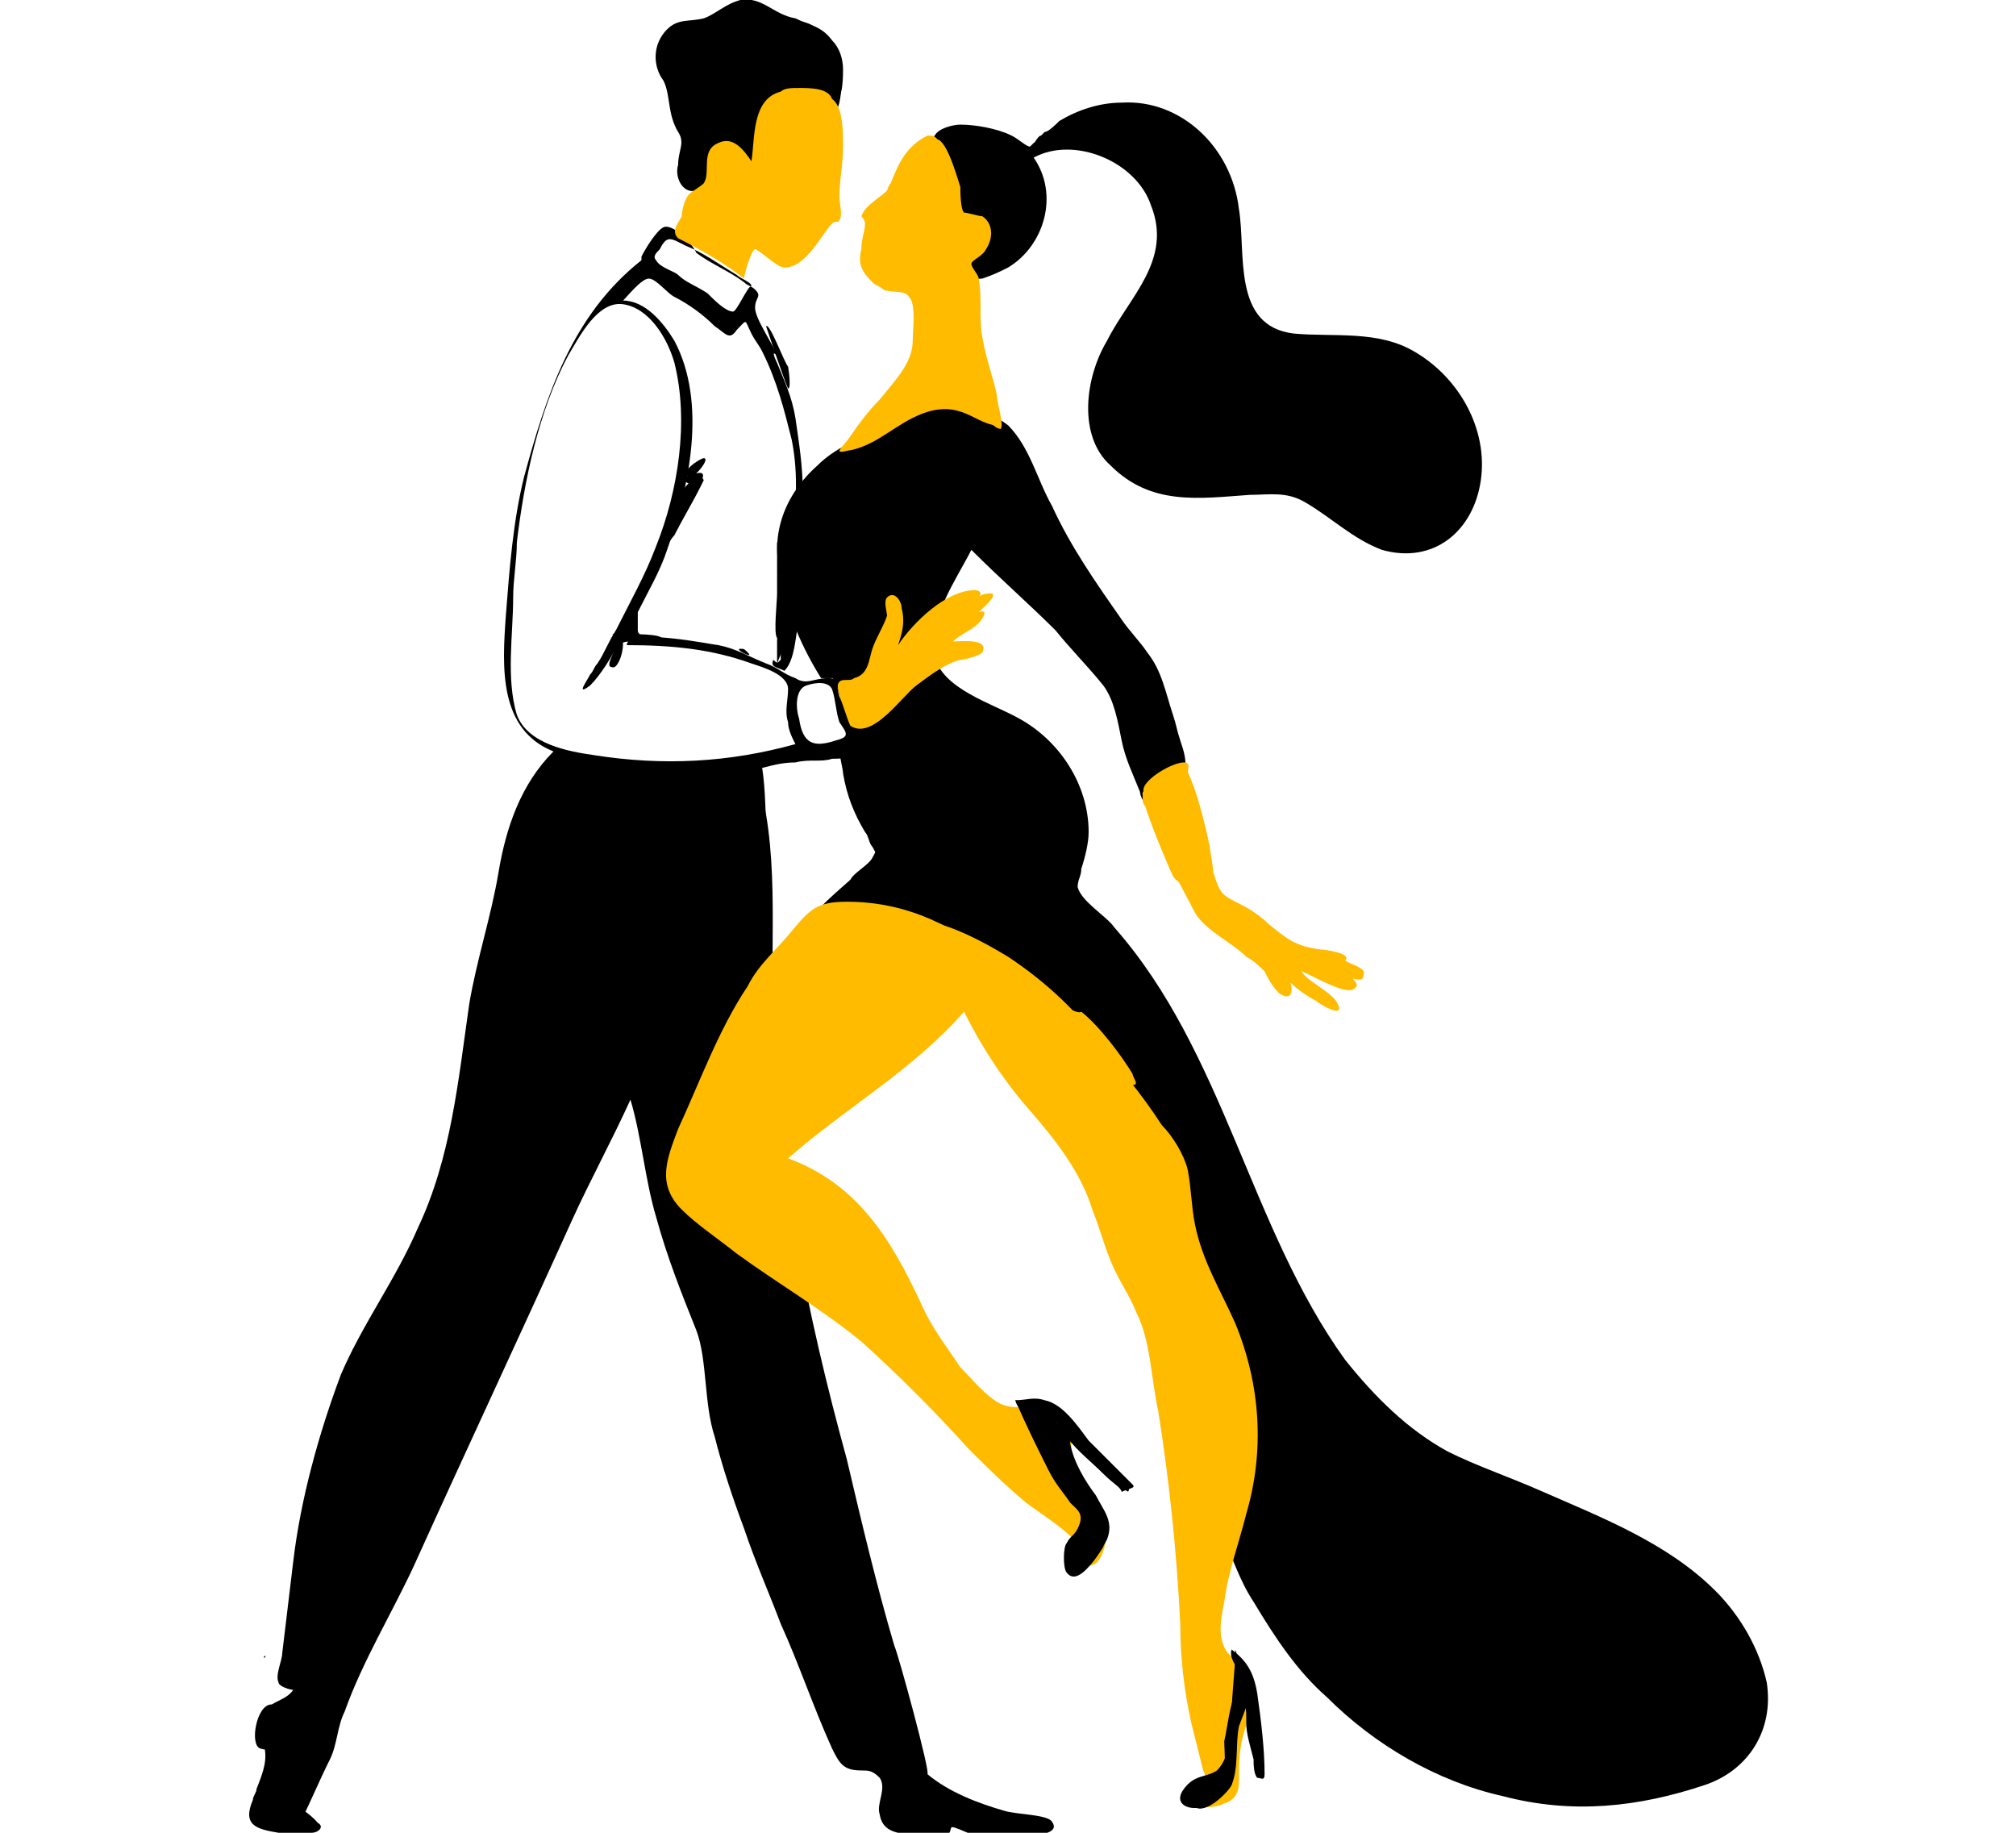 <?xml version="1.0" encoding="utf-8"?>
<!-- Generator: Adobe Illustrator 24.1.0, SVG Export Plug-In . SVG Version: 6.00 Build 0)  -->
<svg version="1.1" id="Layer_1" xmlns="http://www.w3.org/2000/svg" xmlns:xlink="http://www.w3.org/1999/xlink" x="0px" y="0px"
	 width="55px" height="50px" viewBox="0 0 55 50" style="enable-background:new 0 0 55 50;" xml:space="preserve">
<style type="text/css">
	.st0{fill:#FFBB00;}
</style>
<g>
	<g>
		<path d="M30.6,2.8c-0.6,0-1.2,0.2-1.7,0.5c-0.1,0.1-0.3,0.3-0.4,0.3c0,0,0,0,0,0c0,0,0,0,0,0c0,0-0.1,0.1-0.1,0.1
			c-0.1,0-0.2,0.3-0.3,0.3c-0.1,0-0.3-0.2-0.5-0.3c-0.4-0.2-1-0.3-1.4-0.3c-0.2,0-0.6,0.1-0.7,0.3c-0.1,0.1,0,0.1,0,0.2
			C25.6,5,26,6.2,26.3,7.3C26,7.2,26,7.4,26.2,7.6c0.2,0.1,0.4,0,0.6,0c0.3-0.1,0.5-0.2,0.7-0.3c1-0.6,1.4-2,0.7-3
			c1.1-0.6,2.8,0.1,3.2,1.3c0.6,1.5-0.6,2.5-1.2,3.7c-0.6,1-0.8,2.6,0.1,3.4c1.1,1.1,2.4,0.9,3.8,0.8c0.5,0,1-0.1,1.5,0.2
			c0.7,0.4,1.3,1,2.1,1.3c1.4,0.4,2.5-0.5,2.7-1.9c0.2-1.4-0.6-2.8-1.8-3.5c-1-0.6-2.2-0.4-3.3-0.5c-1.7-0.2-1.3-2.2-1.5-3.4
			C33.6,4,32.2,2.7,30.6,2.8L30.6,2.8z M28.6,3.5C28.6,3.5,28.6,3.5,28.6,3.5C28.6,3.5,28.6,3.5,28.6,3.5L28.6,3.5z"/>
		<path d="M28.6,3.5C28.6,3.5,28.6,3.5,28.6,3.5L28.6,3.5z"/>
		<path d="M28.6,3.5C28.6,3.5,28.6,3.5,28.6,3.5L28.6,3.5z"/>
		<path d="M28.4,3.7C28.4,3.7,28.4,3.7,28.4,3.7L28.4,3.7z"/>
		<path d="M28.8,3.5c-0.2,0.2-0.4,0.3-0.6,0.4c-0.1,0.1-0.5,0.5-0.2,0.3c0.2-0.1,0.4-0.3,0.5-0.4C28.7,3.8,28.9,3.5,28.8,3.5
			L28.8,3.5z M28.7,3.7C28.7,3.7,28.7,3.7,28.7,3.7L28.7,3.7z M28.5,3.9C28.5,3.9,28.5,3.9,28.5,3.9L28.5,3.9z"/>
		<path d="M20.2,0c-0.4,0.1-0.7,0.4-1,0.5c-0.4,0.1-0.7,0-1,0.3c-0.4,0.4-0.4,1-0.1,1.4c0.2,0.4,0.1,0.9,0.4,1.4
			c0.2,0.3,0,0.5,0,0.9c-0.1,0.3,0.1,0.8,0.5,0.7c0.1,0,0.2-0.1,0.3-0.2c0.2-0.1,0.5-0.1,0.7-0.3c0.5-0.2,1-0.7,1.5-1
			c0.6-0.3,1.1-0.5,1.3-1.1c0.2,0.2,0.2-0.6,0.2-0.7c0-0.3-0.1-0.6-0.3-0.8c-0.3-0.4-0.6-0.4-1-0.6C21.1,0.4,20.8-0.1,20.2,0L20.2,0
			z"/>
		<path d="M22.9,2.3C22.9,2.3,22.9,2.3,22.9,2.3L22.9,2.3z"/>
		<path d="M22.9,2.3C22.9,2.3,22.9,2.3,22.9,2.3L22.9,2.3z"/>
		<path d="M21.7,0.6c-0.3,0,0,0.1,0,0.2c0.2,0.1,0.5,0.2,0.7,0.4c0.1,0.1,0.1,0.1,0,0c0.3,0.3,0.4,0.7,0.3,1.1c0,0,0,0,0,0
			c0,0.1-0.2,0.9-0.1,0.9C23,3.2,23,2,22.9,1.8C22.8,1.3,22.3,0.5,21.7,0.6L21.7,0.6z"/>
		<path d="M7.2,45.2C7.2,45.3,7.3,45.1,7.2,45.2L7.2,45.2z"/>
		<path d="M18.1,6.2c-0.2,0.1-0.5,0.6-0.6,0.8c0,0.1,0,0.1,0,0.1c-1.9,1.5-2.6,3.7-3.2,5.9c-0.3,1.2-0.4,2.5-0.5,3.8
			c-0.1,1.4-0.2,3.1,1.3,3.7c-0.9,0.9-1.3,2.1-1.5,3.3c-0.2,1.2-0.6,2.4-0.8,3.6c-0.3,2.1-0.5,4.2-1.4,6.1c-0.6,1.4-1.5,2.6-2.1,4
			c-0.6,1.6-1.1,3.4-1.3,5.1c-0.1,0.8-0.2,1.7-0.3,2.5c0,0.2-0.2,0.6-0.1,0.8c0,0.1,0.3,0.2,0.4,0.2c-0.2,0.3-0.6,0.3-0.8,0.6
			c-0.1,0.3-0.1,0.7,0,0.9c0.1,0.4,0,0.7-0.2,1.2c0,0.1-0.1,0.2-0.1,0.3C6.6,49.8,7,49.9,7.6,50c0.2,0,0.7,0.1,0.9,0
			c0.2,0,0.4-0.2,0.1-0.3c-0.1,0-0.3,0-0.4,0c0.3-0.6,0.5-1.1,0.8-1.7c0.2-0.4,0.2-0.9,0.4-1.3c0.5-1.4,1.3-2.7,1.9-4
			c1.4-3.1,2.9-6.3,4.3-9.4c0.5-1.1,1.1-2.2,1.6-3.3c0.3,1,0.4,2.2,0.7,3.2c0.3,1.1,0.7,2.1,1.1,3.1c0.3,0.8,0.2,2,0.5,2.9
			c0.2,0.8,0.5,1.7,0.8,2.5c0.3,0.9,0.7,1.8,1,2.6c0.5,1.1,0.9,2.3,1.4,3.4c0.2,0.4,0.3,0.6,0.8,0.6c0.2,0,0.3,0,0.5,0.2
			c0.2,0.3-0.1,0.7,0,1c0.1,0.6,0.7,0.5,1.2,0.6c0.1,0,0.5,0.1,0.6,0c0.3-0.2-0.1-0.4,0.6-0.1c0.5,0.2,0.9,0.1,1.3,0.1
			c0.2,0,1.3,0,1-0.4c-0.1-0.2-1-0.2-1.3-0.3c-0.7-0.2-1.5-0.5-2.1-1c0.1,0-0.8-3.3-0.9-3.5c-0.5-1.7-0.9-3.4-1.3-5.1
			c-1.1-4-1.9-8-2-12.1c-0.1-2.2,0.2-4.6-0.5-6.7c0.4-0.1,0.7-0.2,1.1-0.2c0.4-0.1,0.7,0,1-0.1c0.2,0,0.5,0,0.6-0.2
			c0.3-0.2,0-0.5-0.1-0.7C23,19.4,23,19.2,22.9,19c-0.1-0.3,0-0.5-0.3-0.5c-0.4,0-0.6,0.2-0.9,0c-0.3-0.1-0.5-0.3-0.8-0.4
			c-0.5-0.2-0.8-0.4-1.3-0.5c-0.1,0-2.5-0.5-2.5,0c1.2,0,2.3,0.1,3.4,0.5c0.3,0.1,1,0.3,1,0.7c0,0.3-0.1,0.6,0,0.9
			c0,0.2,0.1,0.4,0.2,0.6c-1.8,0.5-3.6,0.6-5.5,0.3c-0.7-0.1-1.8-0.3-2.1-1.1c-0.3-1-0.1-2.2-0.1-3.2c0-0.5,0.1-1,0.1-1.5
			c0,0,0,0,0,0c0.2-1.7,0.6-3.6,1.4-5.1c0.3-0.5,0.8-1.5,1.5-1.4c0.7,0.1,1.2,0.9,1.4,1.6c0.4,1.6,0.1,3.5-0.5,5
			c-0.3,0.8-0.7,1.5-1.1,2.3c-0.2,0.3-0.3,0.6-0.5,0.9c-0.1,0.1-0.1,0.2-0.2,0.3c-0.1,0.2-0.4,0.6,0,0.3c0.3-0.3,0.6-0.8,0.8-1.2
			c0.2-0.3,0.3-0.5,0.5-0.8c0.3-0.6,0.6-1.1,0.8-1.7c0.6-1.7,1.1-4,0.2-5.7c-0.3-0.5-0.8-1.1-1.4-1.1c0,0,0,0,0,0
			c0.1-0.1,0.5-0.6,0.7-0.6c0.2,0,0.5,0.4,0.7,0.5c0.4,0.2,0.8,0.5,1.1,0.8c0.3,0.2,0.4,0.4,0.6,0.1c0.3-0.3,0.2-0.3,0.4,0.1
			c0.1,0.2,0.2,0.3,0.3,0.5c0.4,0.8,0.6,1.6,0.8,2.4c0.2,1,0.1,1.9,0,2.9c0,0.4-0.1,0.8-0.1,1.2c-0.1,0.5-0.3,0.9-0.3,1.4
			c0,0.2,0,0.4,0,0.6c0.6-1.4,0.8-3.2,0.7-4.7c0-0.7-0.1-1.3-0.2-2c-0.1-0.6-0.3-1-0.5-1.5c0,0-0.2-0.4,0-0.2
			c-0.1-0.3-0.6-1-0.6-1.3c0-0.3,0.2-0.3,0-0.5c-0.1-0.1-0.2-0.1-0.3-0.2c-0.4-0.3-0.9-0.5-1.3-0.8C18.8,6.5,18.3,6.1,18.1,6.2
			L18.1,6.2z M20,8.5c-0.2,0-0.5-0.3-0.7-0.5c-0.3-0.2-0.6-0.3-0.8-0.5c-0.1-0.1-0.5-0.2-0.6-0.4c-0.1-0.1,0-0.2,0.1-0.3
			c0.2-0.4,0.3-0.3,0.7-0.1c0.5,0.2,0.9,0.5,1.4,0.8c0.1,0.1,0.4,0.2,0.4,0.3C20.4,7.8,20.1,8.5,20,8.5L20,8.5z M21.8,19.6
			c-0.1-0.3-0.1-0.8,0.2-0.9c0.3-0.1,0.6-0.1,0.7,0.1c0.1,0.3,0.1,0.6,0.2,0.9c0.2,0.3,0.3,0.4-0.1,0.5
			C22.2,20.4,21.9,20.3,21.8,19.6L21.8,19.6z M7.9,43.3C7.9,43.3,7.9,43.3,7.9,43.3C7.9,43.3,7.9,43.3,7.9,43.3L7.9,43.3z M6.9,48.9
			C6.9,48.9,6.9,48.9,6.9,48.9C6.9,48.9,6.9,48.9,6.9,48.9L6.9,48.9z"/>
		<polygon points="15.3,10.4 15.3,10.4 15.3,10.4 		"/>
		<polygon points="18.6,6.8 18.6,6.8 18.6,6.8 		"/>
		<path d="M14.1,19.7C14.1,19.7,14.1,19.7,14.1,19.7L14.1,19.7z"/>
		<path d="M21.1,9.4C21.1,9.4,21.1,9.4,21.1,9.4L21.1,9.4z"/>
		<path d="M17.5,7C17.5,7,17.5,7,17.5,7L17.5,7z"/>
		<path d="M6.9,48.8C6.9,48.8,6.9,48.8,6.9,48.8L6.9,48.8z"/>
		<path d="M6.9,48.8C6.9,48.8,6.9,48.8,6.9,48.8L6.9,48.8z"/>
		<path d="M6.9,48.8C6.9,48.8,6.9,48.8,6.9,48.8L6.9,48.8z"/>
		<path d="M6.9,48.8C6.9,48.8,6.9,48.8,6.9,48.8L6.9,48.8z"/>
		<path d="M7.8,49.2c-0.1,0-0.2-0.1-0.2,0c-0.1,0.2,0.1,0.2,0.2,0.3c0.1,0.1,0.3,0.2,0.4,0.3c0,0,0.5,0.1,0.5,0.1
			C8.9,49.8,8,49.1,7.8,49.2L7.8,49.2z"/>
		<path d="M7.4,46.5c-0.4,0-0.6,1.1-0.3,1.2c0.3,0.1,0.2-0.1,0.2-0.3C7.3,47.2,7.6,46.5,7.4,46.5L7.4,46.5z"/>
		<path d="M27.7,11.3C27.7,11.3,27.7,11.3,27.7,11.3L27.7,11.3z"/>
		<path d="M20.9,8.9c0,0,0.5,1.5,0.6,1.7c0.1,0,0-0.6,0-0.6C21.4,9.9,21,8.8,20.9,8.9L20.9,8.9z"/>
		<path d="M19.2,12.5c-0.1,0-0.7,0.4-0.4,0.5C18.9,13.1,19.4,12.5,19.2,12.5L19.2,12.5z"/>
		<path d="M19.1,12.9c-0.1,0-0.7,0.1-0.3,0.3C19.1,13.3,19.3,12.9,19.1,12.9L19.1,12.9z"/>
		<path d="M17.1,17c0,0-0.5,0.6-0.2,0.5C17.1,17.4,17,17,17.1,17L17.1,17z"/>
		<path d="M16.8,17.2c0,0,0,0.1-0.1,0.1c0.4,0.1-0.3,0.9,0,0.9C16.9,18.3,17.2,17.3,16.8,17.2L16.8,17.2z"/>
		<path d="M17.2,17.3c-0.1,0-0.5,0.1-0.3,0.2c0,0,1,0,1.1,0C18.3,17.3,17.4,17.3,17.2,17.3L17.2,17.3z"/>
		<path d="M18,17.4c-0.1,0-1-0.1-1.1,0.1c-0.1,0.1,0.2,0,0.2,0c0.2,0,0.4,0,0.6,0c0,0,0.3,0,0.3,0C18.1,17.5,18.2,17.4,18,17.4
			L18,17.4L18,17.4z"/>
		<path d="M19.1,13c0,0.1-0.6,0.9-0.5,1c0.1,0,0.5-0.7,0.5-0.8C19.1,13.1,19.1,12.9,19.1,13L19.1,13z"/>
		<path d="M18.9,13.1c-0.3,0.2-0.4,0.5-0.6,0.9c-0.1,0.1-0.3,0.5-0.2,0.7c0,0.3,0.4-0.3,0.4-0.3c0.1-0.3,0.3-0.6,0.4-0.9
			C19,13.3,19.2,12.9,18.9,13.1L18.9,13.1z"/>
		<path d="M19.1,13c-0.3,0.6-0.9,1.2-1,1.8c-0.1,0.4,0.2-0.1,0.3-0.2c0.2-0.4,0.5-0.9,0.7-1.3c0,0,0.1-0.2,0.1-0.2
			C19.2,13.1,19.1,12.9,19.1,13L19.1,13z"/>
		<path d="M17.5,16.1c-0.1,0-0.3,0.6-0.3,0.7c0,0.2,0.2,0.9,0.3,0.6c0-0.1-0.1-0.1-0.1-0.2c0-0.3,0-0.4,0-0.7
			C17.5,16.4,17.6,16.1,17.5,16.1L17.5,16.1L17.5,16.1z M17.3,16.6C17.3,16.6,17.3,16.6,17.3,16.6C17.3,16.6,17.3,16.6,17.3,16.6
			L17.3,16.6z"/>
		<path d="M17.2,16.8c0,0-0.2,0.2-0.2,0.3c-0.1,0.2-0.3,0.2,0,0.3C17.7,17.7,17.2,16.8,17.2,16.8L17.2,16.8z M17,17.2
			C17,17.2,17,17.2,17,17.2L17,17.2z"/>
		<path d="M20.2,17.7c-0.2,0,0.4,0.3,0.2,0.1C20.3,17.7,20.3,17.7,20.2,17.7L20.2,17.7z"/>
		<path d="M20.5,7.9c-0.1,0-0.3,0.5-0.3,0.6c0,0.1-0.1,0.2,0,0.1C20.4,8.5,20.6,7.9,20.5,7.9L20.5,7.9z"/>
		<path d="M20.4,8.3c0,0-0.4,0.4-0.2,0.4C20.3,8.7,20.4,8.3,20.4,8.3L20.4,8.3z"/>
		<path d="M20.6,20.6c-0.2,0.1,0,2.4,0,2.8c0,0.4,0,0.9,0,1.3c0,0.1-0.1,1.1,0.2,0.8c0.1-0.2,0.1-0.8,0.1-1c0-0.5,0-0.9,0-1.4
			C20.9,22.7,20.9,20.4,20.6,20.6L20.6,20.6z M20.9,24.3C20.9,24.4,20.9,24.4,20.9,24.3L20.9,24.3z"/>
		<path d="M20.4,20.6c-0.1,0-0.2,1.1,0.1,0.9C20.7,21.4,20.8,20.5,20.4,20.6L20.4,20.6z"/>
		<path d="M21.2,14.8c0,0.5,0,0.9,0,1.4c0,0.2-0.1,1.1,0,1.2c0.2,0.2,0.3-0.9,0.3-1.1c0-0.1,0-0.6-0.2-0.6c0-0.2,0-0.3,0-0.5
			c0-0.1,0-0.3,0-0.4C21.4,14.9,21.3,14.7,21.2,14.8L21.2,14.8z"/>
		<path d="M21.5,16.4c0,0.4-0.2,0.8-0.2,1.3c0,0.1,0,0.3,0,0.3c-0.1,0.1-0.1,0.1-0.2,0c-0.1,0.2,0.1,0.2,0.3,0.3
			c0.3-0.3,0.3-1,0.4-1.4c0-0.2,0.1-0.3,0-0.5C21.7,16.6,21.5,16.2,21.5,16.4L21.5,16.4z"/>
		<path d="M25.9,11c-0.7,0-1.3,0.4-1.9,0.7c-0.6,0.3-1.2,0.5-1.7,1c-0.9,0.8-1.3,1.9-1,3c0,0,0,0.1,0,0.1c0.2,1,0.6,1.9,1.1,2.7
			c0,0,0.2,0,0.3,0c0,0,0,0,0,0h0c0,0,0,0,0,0c0,0,0.1,0,0,0c0.1,0,0.3,0.8,0.3,1c0.1,0.2,0.3,0.4,0.3,0.6c0,0.1,0,0.1-0.1,0.2
			c-0.1,0.1-0.2,0-0.2,0.1c-0.1,0.1-0.1,0-0.1,0.1c0,0.1,0.1,0.5,0.1,0.6c0.1,0.6,0.3,1.1,0.6,1.6c0.1,0.1,0.1,0.3,0.2,0.4
			c0.1,0.2,0.1,0.1,0,0.3c-0.1,0.2-0.5,0.4-0.6,0.6c-0.1,0.1-1.2,1-1.1,1.2c0.1,0.1,0.1,0,0.1,0c0.1,0,0.1-0.2,0.2-0.3
			c0,0,0.3,0,0.3,0c0.9,0,1.9,0,2.5,0.7c0.1,0.1,0.1,0.2,0.2,0.3c0.1,0.1,0.2,0.1,0.3,0.2c0.4,0.3,0.7,0.6,1.1,0.9
			c0.3,0.3,0.6,0.6,0.9,0.9c0.8,1.1,1.5,2.3,2.2,3.4c0.9,1.5,1.5,3.2,2.1,4.9c0.5,1.5,0.7,3.1,1.1,4.7c-0.4,0,0.1,0.8,0.2,0.9
			c0.3,0.6,0.5,1.3,0.9,1.9c0.6,1,1.2,1.9,2,2.6c1.3,1.3,3,2.3,4.8,2.7c1.9,0.5,3.7,0.3,5.5-0.3c1.2-0.4,1.9-1.5,1.7-2.8
			c-0.2-0.9-0.7-1.8-1.4-2.5c-1.3-1.3-3.1-2-4.7-2.7c-0.9-0.4-1.8-0.7-2.6-1.1c-1.1-0.6-2-1.5-2.8-2.5c-2.6-3.6-3.3-8.4-6.3-11.8
			c-0.2-0.3-0.9-0.7-1-1.1c0-0.2,0.1-0.3,0.1-0.5c0.1-0.3,0.2-0.7,0.2-1c0-1.3-0.8-2.5-1.9-3.1c-0.7-0.4-2.1-0.8-2.3-1.7
			c-0.2-1,0.6-2.1,1-2.9c0.8,0.8,1.6,1.5,2.3,2.2c0.4,0.5,0.9,1,1.3,1.5c0.3,0.4,0.4,1,0.5,1.5c0.1,0.5,0.3,0.9,0.5,1.4
			c0,0.1,0.1,0.3,0.2,0.4c0,0,0.9-0.7,1-0.9c0.1-0.3,0-0.6-0.1-0.9c-0.1-0.3-0.1-0.4-0.2-0.7c0,0,0,0,0,0c-0.2-0.6-0.3-1.2-0.7-1.7
			c-0.2-0.3-0.5-0.6-0.7-0.9c-0.7-1-1.4-2-1.9-3.1c-0.4-0.7-0.6-1.6-1.2-2.2C27.1,11.3,26.5,11,25.9,11L25.9,11z M23,19.2
			C23,19.2,23,19.2,23,19.2C23,19.2,23,19.2,23,19.2L23,19.2z M23.1,19.4L23.1,19.4C23.1,19.4,23.1,19.4,23.1,19.4L23.1,19.4z
			 M23.4,20.2C23.4,20.3,23.4,20.3,23.4,20.2L23.4,20.2z M23.2,20.3C23.2,20.3,23.2,20.3,23.2,20.3C23.2,20.3,23.2,20.3,23.2,20.3
			L23.2,20.3z M32.2,35.8c-0.5-1.5-1.1-3-1.8-4.4c-0.8-1.4-1.5-2.9-2.6-4c-0.4-0.4-0.8-0.8-1.2-1.2c-0.1-0.1-0.2-0.2-0.4-0.3
			c-0.1-0.1-0.6-0.3-0.6-0.5c-0.1-0.2,0.2,0,0.3,0c0.4,0.2,0.8,0.5,1.2,0.7c1.3,0.9,2.4,2.4,3.2,3.8c1,1.9,1.7,4,2,6.2
			C32.3,36,32.2,35.9,32.2,35.8L32.2,35.8z"/>
		<path class="st0" d="M25.5,3.8c-0.5,0.1-0.8,0.3-1,0.8c-0.1,0.2-0.1,0.5-0.3,0.6c-0.2,0.2-0.6,0.4-0.7,0.7c0,0,0.1,0.1,0.1,0.2
			c0,0.2-0.1,0.4-0.1,0.7c-0.1,0.4,0,0.6,0.3,0.9c0.1,0.1,0.2,0.1,0.3,0.2c0.2,0.1,0.6,0,0.7,0.2c0.2,0.2,0.1,0.9,0.1,1.2
			c0,0.6-0.5,1.1-0.9,1.6c-0.3,0.3-0.6,0.7-0.8,1c-0.2,0.3-0.5,0.5-0.1,0.4c0.7-0.1,1.2-0.6,1.8-0.9c0.4-0.2,0.8-0.3,1.2-0.2
			c0.4,0.1,0.6,0.3,1,0.4c0,0,0.1,0.1,0.2,0.1c0.1-0.1-0.1-0.7-0.1-0.9c-0.1-0.5-0.3-1-0.4-1.6c-0.1-0.5,0-1.1-0.1-1.6
			c0-0.1-0.2-0.3-0.2-0.4c0-0.1,0.3-0.2,0.4-0.4c0.2-0.3,0.2-0.7-0.1-0.9c-0.1,0-0.4-0.1-0.5-0.1c-0.1-0.1-0.1-0.6-0.1-0.7
			C26.1,4.8,25.8,3.7,25.5,3.8L25.5,3.8z"/>
		<path class="st0" d="M25.4,3.7c0,0-0.1,0-0.1,0C24.7,4,24.5,4.5,24.3,5c-0.1,0.1-0.1,0.3-0.2,0.4c-0.1,0.1-0.4,0.4,0,0.2
			c0.4-0.2,0.4-1,0.7-1.3c0.3-0.3,0.5-0.3,0.8-0.4C25.6,3.8,25.5,3.7,25.4,3.7L25.4,3.7z"/>
		<path class="st0" d="M24.4,4.7C24.4,4.7,24.4,4.7,24.4,4.7L24.4,4.7z"/>
		<path class="st0" d="M25,3.9C25,3.9,25,3.9,25,3.9L25,3.9z"/>
		<path class="st0" d="M26.6,16.1c-0.8,0-1.7,0.9-2.1,1.5c0.1-0.3,0.2-0.6,0.1-1c0-0.2-0.2-0.5-0.4-0.3c-0.1,0.1,0,0.4,0,0.5
			c-0.1,0.3-0.3,0.6-0.4,0.9c-0.1,0.3-0.1,0.7-0.5,0.8c-0.1,0.1-0.3,0-0.4,0.1c-0.1,0.1,0,0.3,0,0.4c0.1,0.2,0.2,0.6,0.3,0.8
			c0.6,0.4,1.4-0.8,1.8-1.1c0.4-0.3,0.8-0.6,1.2-0.7c0.1,0,0.5-0.1,0.6-0.2c0.2-0.4-0.6-0.3-0.8-0.3c0.2-0.2,0.5-0.3,0.7-0.5
			c0.1-0.1,0.3-0.4,0-0.3c0.1-0.1,0.7-0.6,0.2-0.5c-0.1,0-0.2,0.1-0.3,0.1C26.8,16.3,26.8,16.1,26.6,16.1L26.6,16.1L26.6,16.1z
			 M23.3,19.9C23.3,19.9,23.3,19.9,23.3,19.9C23.3,19.9,23.3,19.9,23.3,19.9L23.3,19.9z"/>
		<path class="st0" d="M21.8,2.4c-0.2,0-0.4,0-0.5,0.1c-0.8,0.2-0.7,1.3-0.8,1.9c0,0,0,0,0,0c-0.2-0.3-0.5-0.7-0.9-0.5
			c-0.5,0.2-0.2,0.8-0.4,1.1c-0.1,0.1-0.3,0.2-0.4,0.3c-0.1,0.1-0.2,0.4-0.2,0.6c-0.1,0.2-0.3,0.4-0.1,0.6c0.6,0.3,1.3,0.7,1.8,1.1
			c0-0.1,0.2-0.8,0.3-0.8c0.1,0,0.6,0.5,0.8,0.5c0.6,0,1-0.9,1.3-1.2c0.1-0.1,0.2,0,0.2-0.1c0.1-0.1,0-0.5,0-0.6
			c0-0.5,0.1-0.9,0.1-1.4c0-0.4,0-1.1-0.3-1.3C22.6,2.4,22.1,2.4,21.8,2.4L21.8,2.4L21.8,2.4z"/>
		<path class="st0" d="M32.2,20.9c-0.3,0.1-0.5,0.2-0.7,0.4c-0.4,0.4-0.2,0.7-0.1,1.1c0.3,0.9,0.8,1.7,1.2,2.5
			c0.3,0.5,1,0.8,1.4,1.2c0.2,0.1,0.4,0.3,0.5,0.4c0.1,0.2,0.2,0.4,0.4,0.6c0.3,0.2,0.4,0,0.3-0.3c0.2,0.2,0.5,0.4,0.7,0.5
			c0.1,0.1,0.8,0.5,0.6,0.1c-0.1-0.3-0.8-0.6-1-0.9c0.3,0.1,1.1,0.6,1.4,0.5c0.2-0.1,0.1-0.2,0-0.3c0.1,0,0.3,0.1,0.3-0.1
			c0.1-0.2-0.4-0.3-0.5-0.4c0.2-0.2-0.6-0.3-0.7-0.3c-0.7-0.1-0.9-0.3-1.4-0.7c-0.2-0.2-0.5-0.4-0.7-0.5c-0.6-0.3-0.6-0.3-0.8-0.9
			C33.1,23.5,32.6,20.9,32.2,20.9L32.2,20.9z"/>
		<path class="st0" d="M23.1,24.6c-0.8,0-1,0.2-1.5,0.8c-0.4,0.5-0.9,0.9-1.2,1.5c-0.8,1.2-1.3,2.6-1.9,3.9
			c-0.3,0.8-0.6,1.5,0.1,2.2c0.4,0.4,1,0.8,1.5,1.2c1.1,0.8,2.3,1.5,3.4,2.4c1,0.9,2,1.9,2.9,2.9c0.5,0.5,1,1,1.6,1.5
			c0.4,0.3,0.9,0.6,1.3,1c0.2,0.2,0.1,0.1,0.2,0.3c0.1,0.2,0,0.5,0.3,0.4c0.3-0.1,0.4-0.7,0.4-1c0-0.6-0.8-1-0.9-1.6
			c-0.2-0.6,0.2-1.8-0.8-1.8c-0.5,0-0.7,0.2-1.2,0c-0.4-0.2-0.8-0.7-1.1-1c-0.4-0.6-0.8-1.1-1.1-1.8c-0.8-1.7-1.7-3.2-3.6-3.9
			c1.6-1.4,3.4-2.4,4.8-4c0.5,1,1.1,1.9,1.8,2.7c0.7,0.8,1.4,1.7,1.7,2.7c0.2,0.5,0.3,0.9,0.5,1.4c0.2,0.5,0.5,0.9,0.7,1.4
			c0.4,0.8,0.4,1.8,0.6,2.7c0.3,1.9,0.5,3.8,0.6,5.8c0,0.9,0.1,1.8,0.3,2.7c0.1,0.4,0.2,0.8,0.3,1.2c0,0.1,0.2,0.4,0.1,0.5
			c-0.1,0.2-0.3,0.1-0.2,0.4c0,0.3,0.5,0.2,0.7,0.1c0.3-0.1,0.4-0.3,0.4-0.6c0-0.4,0-0.8,0.1-1.2c0.1-0.4,0.3-0.8,0.3-1.2
			c0-0.6-0.3-0.7-0.7-1.1c-0.3-0.4-0.2-0.9-0.1-1.4c0.1-0.8,0.4-1.6,0.6-2.4c0.5-1.7,0.4-3.5-0.3-5.2c-0.4-0.9-0.9-1.7-1.1-2.7
			c-0.1-0.5-0.1-1-0.2-1.5c-0.1-0.4-0.4-0.9-0.7-1.2c-1.1-1.7-2.6-3.2-4.2-4.3C26.1,25.3,24.8,24.6,23.1,24.6L23.1,24.6z M33.9,41.1
			C33.9,41.1,33.9,41.1,33.9,41.1L33.9,41.1z"/>
		<path class="st0" d="M23.5,24.8c0,0,1.9,0.5,2.1,0.6c0.5,0.2,1.1,0.5,1.5,0.8c0.7,0.5,1.6,1.2,2.2,1.9c0.4,0.4,0.7,0.8,1,1.3
			c0.2,0.2,0.9,1.6,1,1.5c0.4-0.2-1.2-2.3-1.4-2.6c-0.7-0.9-1.5-1.6-2.4-2.2c-0.5-0.3-1.2-0.7-1.9-0.9
			C25.5,25.1,23.6,24.6,23.5,24.8L23.5,24.8z"/>
		<path class="st0" d="M28.6,27.3c-0.1,0,0.1,0.4,0.2,0.3c0,0-0.1-0.1-0.1-0.2c0.7,0.4,1.2,1,1.7,1.6c0.1,0.1,0.3,0.7,0.5,0.6
			c0.2,0,0-0.2,0-0.3c-0.3-0.5-0.9-1.3-1.4-1.7C29.4,27.7,28.8,27.3,28.6,27.3L28.6,27.3z"/>
		<path class="st0" d="M32.3,20.9c-0.1,0.1,0.7,2.6,0.7,2.6C33.2,23.4,32.4,20.8,32.3,20.9L32.3,20.9z"/>
		<path class="st0" d="M31.2,21.6c-0.2,0,0.7,2.1,0.8,2.3c0.2,0.3,0.3,0.1,0.1-0.2c-0.1-0.3-0.2-0.5-0.3-0.7
			C31.7,22.8,31.3,21.6,31.2,21.6L31.2,21.6z"/>
		<path class="st0" d="M32.3,20.8c-0.3,0-1,0.4-1.1,0.7c0,0.1-0.1,0.5,0.1,0.5c0.1,0,0.1-0.2,0.1-0.3c0.1-0.1,0.2-0.2,0.4-0.3
			c0.1-0.1,0.6-0.2,0.6-0.3C32.4,21,32.5,20.8,32.3,20.8L32.3,20.8z"/>
		<path d="M27.2,38.2C27.2,38.2,27.2,38.2,27.2,38.2L27.2,38.2z"/>
		<path d="M27.1,40.2C27.1,40.2,27.1,40.2,27.1,40.2L27.1,40.2z M29.5,41.6C29.5,41.6,29.5,41.6,29.5,41.6
			C29.5,41.6,29.5,41.6,29.5,41.6L29.5,41.6z"/>
		<polygon points="27.1,40.2 27.1,40.2 27.1,40.2 		"/>
		<path d="M26.9,40.1C26.9,40.1,26.9,40.1,26.9,40.1L26.9,40.1z"/>
		<path d="M27.1,40.2C27.1,40.2,27.1,40.2,27.1,40.2L27.1,40.2z"/>
		<path d="M27,40.2C27,40.2,27,40.2,27,40.2L27,40.2z"/>
		<path d="M30.9,40.5c-0.4-0.4-0.8-0.8-1.2-1.2c-0.3-0.4-0.7-1-1.2-1.1c-0.3-0.1-0.5,0-0.8,0c0.1,0.4,0.4,0.2,0.7,0.3
			c0.3,0.1,0.5,0.4,0.7,0.7c0.3,0.4,0.7,0.7,1.1,1.1c0.1,0.1,0.4,0.3,0.4,0.4C30.8,40.6,31,40.6,30.9,40.5z"/>
		<path d="M28.1,38.2C28.1,38.2,28.1,38.2,28.1,38.2L28.1,38.2z"/>
		<path d="M28.1,38.2C28.1,38.2,28.1,38.2,28.1,38.2L28.1,38.2z"/>
		<path d="M28.1,38.2C28.1,38.2,28.1,38.2,28.1,38.2L28.1,38.2z"/>
		<path d="M28.1,38.2C28.1,38.2,28.1,38.2,28.1,38.2L28.1,38.2z"/>
		<polygon points="28.1,38.2 28.1,38.2 28.1,38.2 		"/>
		<path d="M28.9,38.9C28.9,38.8,28.9,38.8,28.9,38.9L28.9,38.9z"/>
		<path d="M28.9,38.9C28.9,38.9,28.9,38.9,28.9,38.9L28.9,38.9z"/>
		<path d="M28.9,38.9C28.9,38.9,28.9,38.9,28.9,38.9L28.9,38.9z"/>
		<path d="M28.9,38.9C28.9,38.9,28.9,38.9,28.9,38.9L28.9,38.9z"/>
		<polygon points="30.5,40.4 30.4,40.4 30.5,40.4 		"/>
		<path d="M28.9,38.7c-0.2,0.2-0.1,0.9,0,1.1c0.1,0.4,0.4,0.8,0.6,1.1c0.2,0.3,0.4,0.5,0.4,0.9c0,0.2-0.7,0.8-0.4,1
			c0.2,0.1,0.6-0.6,0.7-0.8c0.2-0.5-0.1-0.8-0.3-1.2c-0.3-0.4-0.6-0.9-0.7-1.4C29.2,39.3,29.2,38.4,28.9,38.7L28.9,38.7z"/>
		<path d="M34.5,48.4c0-0.7-0.1-1.5-0.2-2.2c-0.1-0.6-0.3-0.9-0.7-1.2c-0.1,0.3,0.3,0.6,0.3,0.9c0.1,0.4,0.1,0.7,0.1,1.1
			c0,0.3,0.1,0.6,0.2,1c0,0.1,0,0.4,0.1,0.5C34.4,48.5,34.5,48.6,34.5,48.4z"/>
		<path d="M34.2,48.1C34.2,48.2,34.2,48.1,34.2,48.1L34.2,48.1z"/>
		<path d="M34.2,48.2C34.2,48.2,34.2,48.2,34.2,48.2L34.2,48.2z"/>
		<path d="M34,45.2C34,45.2,34,45.2,34,45.2L34,45.2z"/>
		<path d="M34.3,45.9C34.3,45.9,34.3,45.9,34.3,45.9L34.3,45.9z"/>
		<path d="M34,45.8c-0.4,0.1-0.5,1.3-0.6,1.7c0,0.3,0.1,1.1-0.2,1.3c-0.1,0.1-0.2,0.1-0.3,0.2c0,0-0.7,0.1-0.3,0.3
			c0.3,0.2,0.9-0.4,1-0.6c0.2-0.5,0.1-1.1,0.2-1.6C33.9,46.8,34.4,45.7,34,45.8L34,45.8z M33.7,46.3C33.7,46.3,33.7,46.3,33.7,46.3
			L33.7,46.3z M33.2,48.8C33.2,48.8,33.2,48.8,33.2,48.8L33.2,48.8z M33.4,47.4C33.4,47.4,33.4,47.4,33.4,47.4L33.4,47.4z
			 M33.4,47.4C33.4,47.4,33.4,47.4,33.4,47.4L33.4,47.4z M34.1,46.4C34.1,46.4,34.1,46.4,34.1,46.4L34.1,46.4z M34.1,46.4
			C34.1,46.4,34.1,46.3,34.1,46.4L34.1,46.4z"/>
		<path d="M29.1,39.1c-0.1,0,0.7,0.8,0.8,0.9c0.2,0.2,0.5,0.5,0.7,0.6c0.1,0,0.2,0.2,0.2,0c0-0.1-0.6-0.5-0.7-0.6
			C29.9,39.8,29.3,39.1,29.1,39.1L29.1,39.1z"/>
		<path d="M34,46.4c-0.1,0,0.1,0.8,0.2,0.7C34.2,47.2,34.1,46.4,34,46.4L34,46.4z"/>
		<path d="M34,46.6C34,46.6,34,46.6,34,46.6C34,46.5,34,46.5,34,46.6L34,46.6z"/>
		<path d="M26.3,15.1C26.3,15.1,26.3,15.1,26.3,15.1L26.3,15.1z"/>
		<path d="M26.3,15.1C26.3,15.1,26.3,15.1,26.3,15.1C26.3,15.1,26.3,15.1,26.3,15.1L26.3,15.1z"/>
		<path d="M26.3,15.1C26.3,15.1,26.3,15.1,26.3,15.1L26.3,15.1z"/>
		<path d="M26.3,15.1C26.3,15.1,26.3,15.1,26.3,15.1L26.3,15.1z"/>
		<path d="M26.3,15.1C26.3,15.1,26.3,15.1,26.3,15.1L26.3,15.1z"/>
		<path d="M26.3,15.3C26.3,15.3,26.3,15.3,26.3,15.3L26.3,15.3z"/>
		<path d="M26.3,15.3C26.3,15.3,26.3,15.3,26.3,15.3L26.3,15.3z"/>
		<path d="M24.8,8.6C24.8,8.6,24.8,8.6,24.8,8.6L24.8,8.6z"/>
		<path d="M20.8,6.7C20.8,6.7,20.8,6.7,20.8,6.7C20.8,6.7,20.8,6.7,20.8,6.7L20.8,6.7z M20.5,7.1C20.5,7.1,20.5,7.1,20.5,7.1
			L20.5,7.1z"/>
		<polygon points="20.8,6.7 20.8,6.7 20.8,6.7 		"/>
		<path d="M20.8,6.7C20.8,6.7,20.8,6.7,20.8,6.7L20.8,6.7z"/>
		<path d="M20.8,6.7C20.8,6.7,20.8,6.7,20.8,6.7L20.8,6.7z"/>
		<path d="M21.1,7C21.1,7,21.1,7,21.1,7L21.1,7z"/>
		<polygon points="20.6,7 20.6,7 20.6,7 		"/>
		<polygon points="20.6,7 20.6,7 20.6,7 		"/>
		<polygon points="21.2,7 21.2,7 21.2,7 		"/>
		<path d="M20.5,7.1C20.5,7.1,20.5,7.1,20.5,7.1L20.5,7.1z"/>
		<polygon points="20.5,7.2 20.5,7.2 20.5,7.2 		"/>
		<path d="M20.7,6.7C20.7,6.7,20.7,6.7,20.7,6.7L20.7,6.7z"/>
		<path d="M20.6,7C20.6,7,20.6,7,20.6,7L20.6,7z"/>
		<path d="M20.6,7C20.6,7,20.6,7,20.6,7L20.6,7z"/>
		<path d="M20.6,7C20.6,7,20.6,7,20.6,7L20.6,7z"/>
		<path d="M20.5,7.3C20.5,7.3,20.5,7.3,20.5,7.3L20.5,7.3z"/>
		<path d="M18.8,32.5C18.8,32.5,18.8,32.5,18.8,32.5L18.8,32.5z"/>
		<path d="M19.8,4.3C19.8,4.3,19.8,4.3,19.8,4.3L19.8,4.3z M20.2,4.6C20.2,4.6,20.2,4.6,20.2,4.6L20.2,4.6z"/>
		<polygon points="28.1,27.9 28.1,27.9 28.1,27.9 		"/>
		<path d="M39.2,44.9C39.2,44.9,39.2,44.9,39.2,44.9L39.2,44.9z"/>
		<path d="M8.3,39.6C8.3,39.6,8.3,39.6,8.3,39.6L8.3,39.6z M8.4,39.4C8.4,39.4,8.4,39.3,8.4,39.4L8.4,39.4z"/>
		<path d="M40.4,11.1C40.4,11.1,40.4,11.2,40.4,11.1L40.4,11.1z"/>
		<path d="M25.8,18.4C25.8,18.4,25.8,18.4,25.8,18.4L25.8,18.4z"/>
		<path d="M25.8,18.4C25.8,18.4,25.8,18.4,25.8,18.4L25.8,18.4z"/>
		<path d="M25.8,18.4C25.8,18.4,25.8,18.4,25.8,18.4L25.8,18.4z"/>
		<path d="M26,18.5C26,18.5,26,18.5,26,18.5L26,18.5z"/>
		<path d="M24.4,19.4C24.5,19.4,24.5,19.4,24.4,19.4L24.4,19.4z"/>
		<path d="M21.2,14.5C21.2,14.5,21.2,14.5,21.2,14.5L21.2,14.5z"/>
		<path d="M10.2,36.7c-0.2,0-0.9,0.1-0.4,0.2c0.1,0,0.5,0,0.5-0.1C10.3,36.8,10.3,36.7,10.2,36.7L10.2,36.7z"/>
	</g>
	<path d="M34,46c-0.1,0.6-0.3,1.3-0.4,1.9c-0.1,0.6-0.1,1.2-0.8,1.4c-0.4,0.1-0.8-0.1-0.5-0.5c0.3-0.4,0.6-0.3,0.9-0.5
		c0.4-0.4,0.3-1,0.4-1.5c0-0.6,0.1-1.2,0.1-1.8C33.8,45.3,33.9,45.6,34,46z"/>
	<path d="M30.1,42.2c-0.2,0.3-0.7,1.1-1,0.7c-0.1-0.1-0.1-0.7,0-0.8c0.1-0.2,0.2-0.2,0.3-0.4c0.2-0.4,0-0.5-0.2-0.7
		c-0.2-0.3-0.4-0.5-0.6-0.9c-0.3-0.6-0.6-1.2-0.9-1.9c0.4,0.1,0.9,0,1.1,0.5c0.1,0.4,0.1,0.7,0.3,1.1c0.2,0.4,0.5,0.8,0.7,1.2
		C30.1,41.3,30.1,41.8,30.1,42.2z"/>
</g>
</svg>
